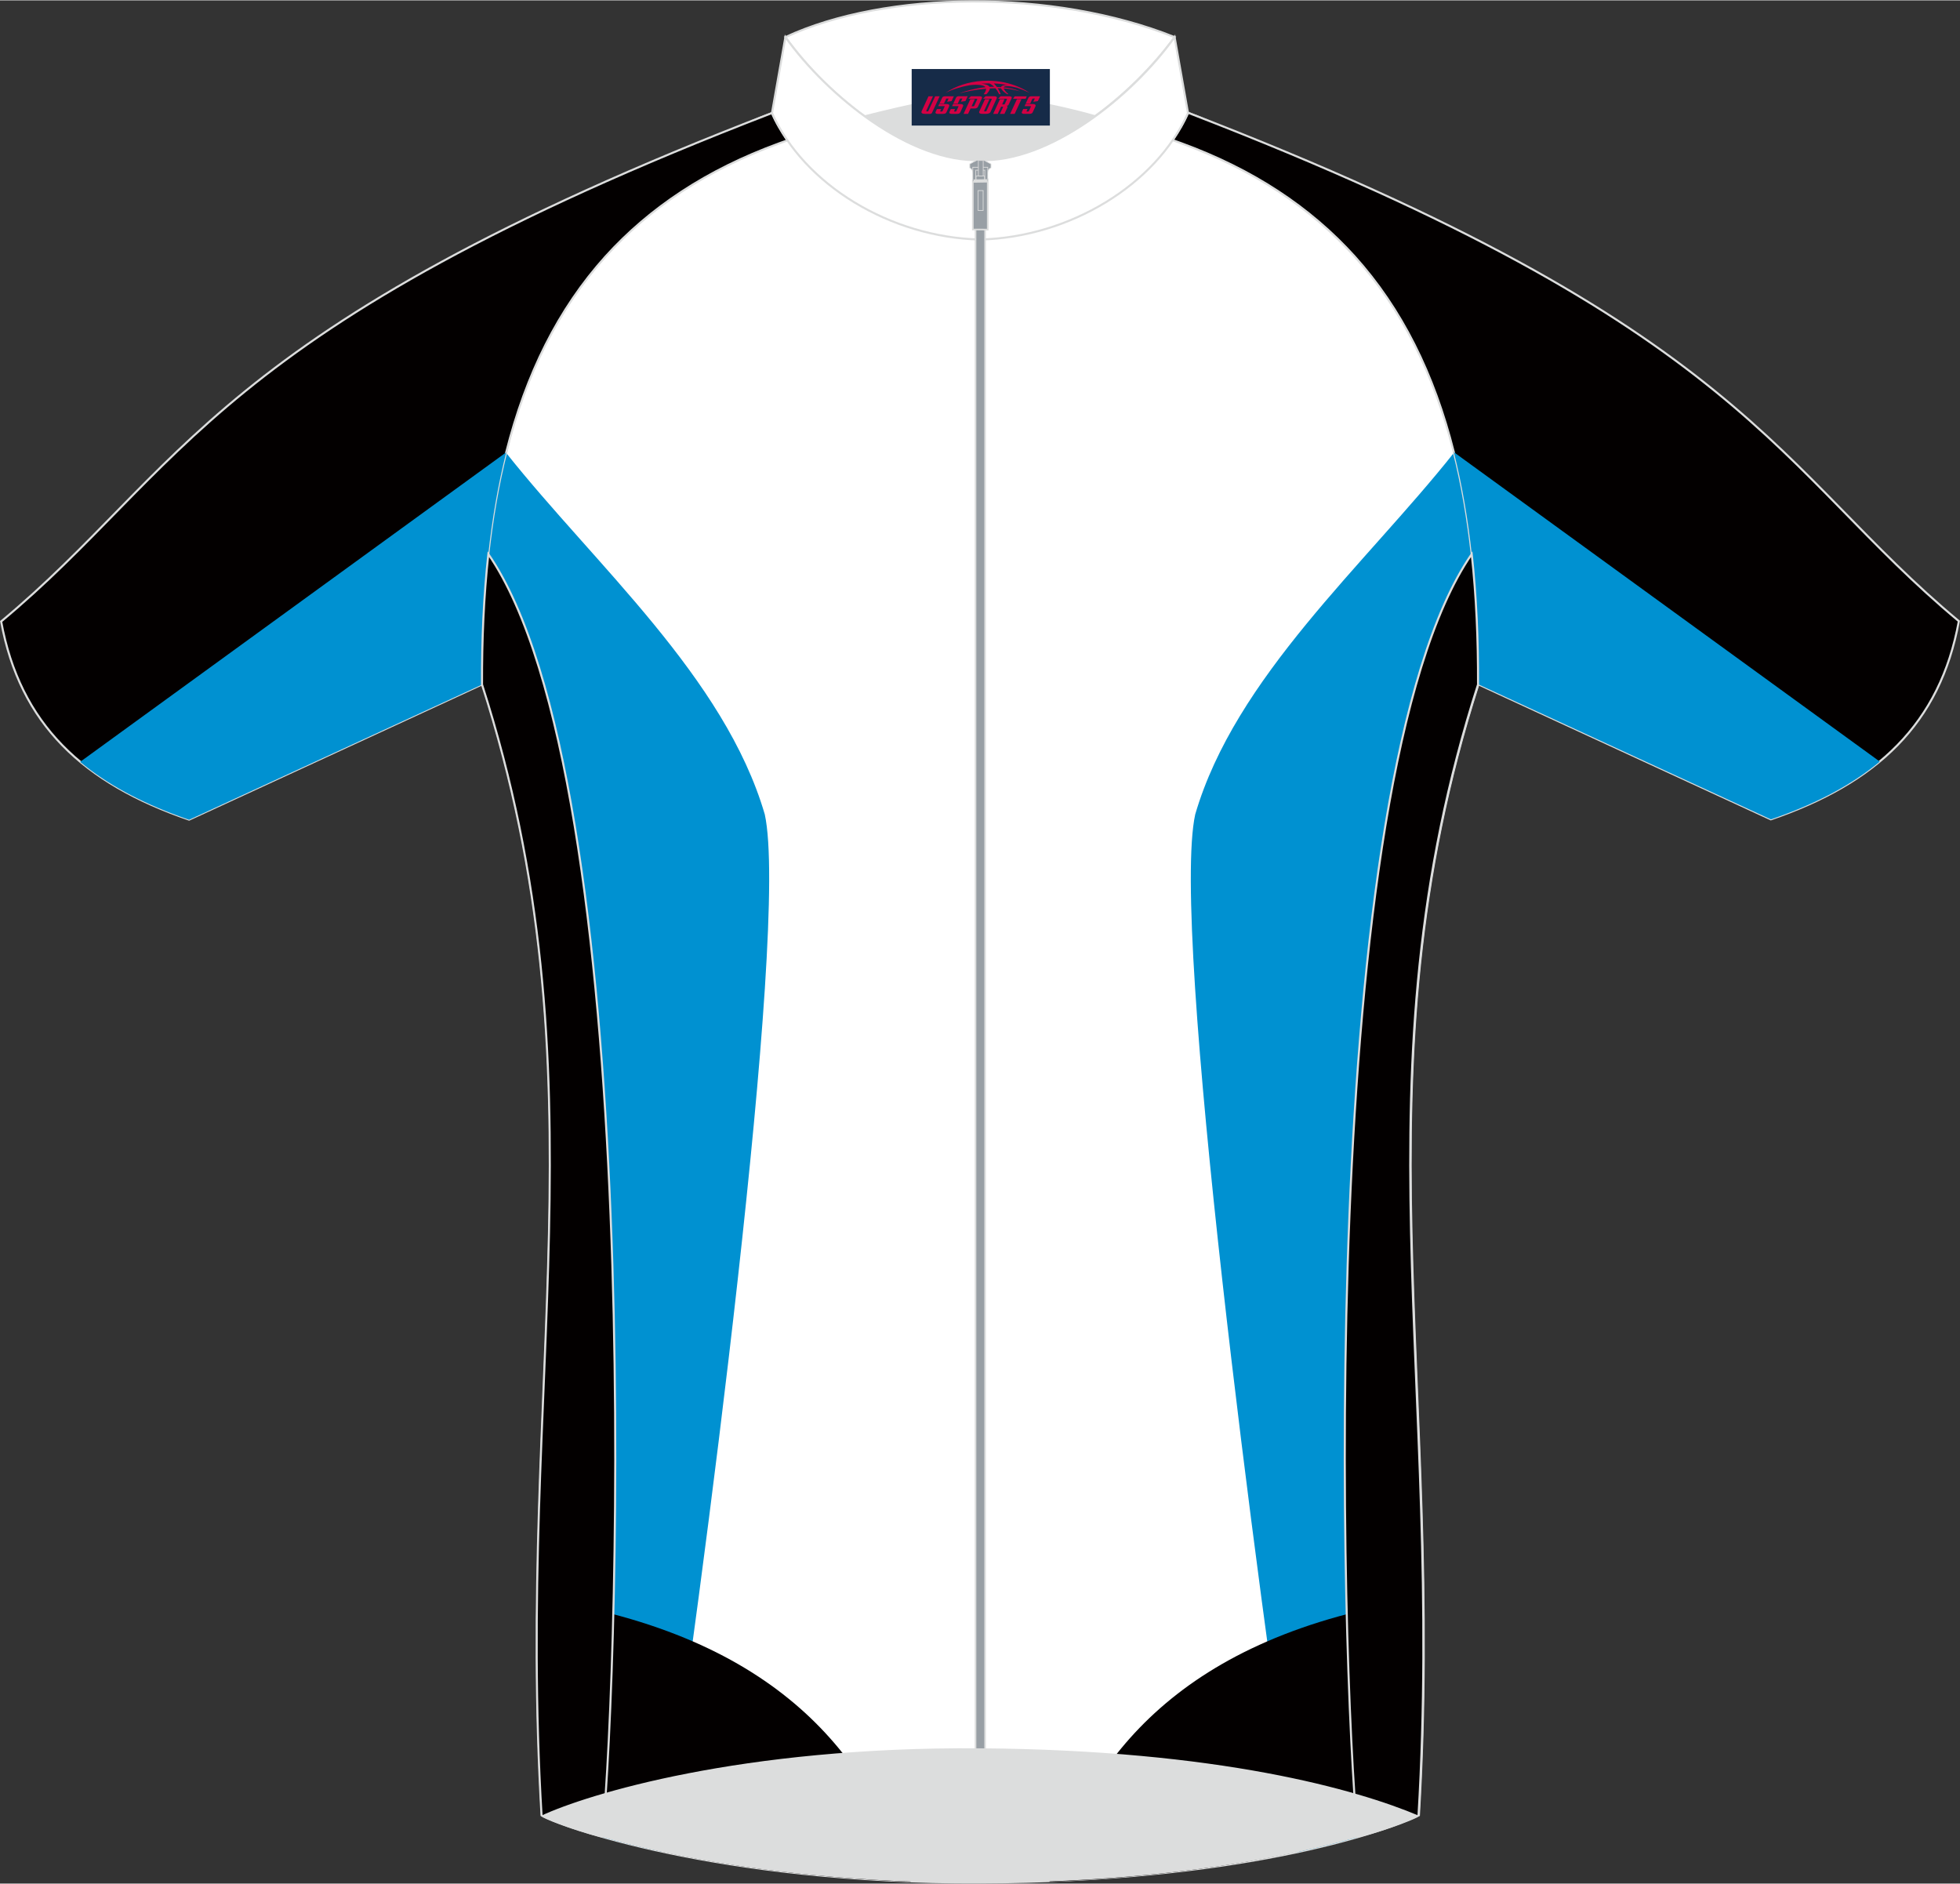 <?xml version="1.0" encoding="utf-8"?>
<!-- Generator: Adobe Illustrator 24.0.1, SVG Export Plug-In . SVG Version: 6.00 Build 0)  -->
<svg xmlns="http://www.w3.org/2000/svg" xmlns:xlink="http://www.w3.org/1999/xlink" version="1.1" id="_x37C_" x="0px" y="0px" width="340px" height="326.8px" viewBox="0 0 340.39 327.04" enable-background="new 0 0 340.39 327.04" xml:space="preserve">
<rect x="0" y="0" width="340.39" height="327.04" fill="#333333" stroke="none"/>
<path fill-rule="evenodd" clip-rule="evenodd" fill="#FFFFFF" stroke="#DCDDDD" stroke-width="0.359" stroke-miterlimit="22.926" d="  M170.26,21.8c12.33-0.15,24.47-0.68,36.13-2.25c40.02,14.8,50.65,60.26,50.37,99.2c-21.71,67.54-5.86,120.96-10.34,196.42  c-6.51,3.13-31.54,11.54-76.15,11.68c-45.63,0.21-73.91-10.07-76.15-11.68c-4.48-75.47,11.37-128.88-10.34-196.42  c-0.29-38.94,10.35-84.4,50.37-99.2C145.79,21.11,157.92,21.64,170.26,21.8z"/>
<g>
	<path fill-rule="evenodd" clip-rule="evenodd" fill="#0091D1" d="M115.1,321.54c6.79-44.86,22.05-160.36,17.72-180.17   c-6.96-23.83-29.47-43.33-44.92-62.79c0-0.06,0-0.12,0-0.17c-0.92,3.91-1.67,7.87-2.27,11.87c-0.31,2.33-0.58,4.42-0.75,5.69   c-0.01,0.09-0.02,0.17-0.03,0.26c27.18,39.69,22.72,191.85,19.75,222.73C107.53,319.79,111.04,320.67,115.1,321.54z"/>
	<path fill-rule="evenodd" clip-rule="evenodd" fill="#0091D1" d="M231.26,320.19c-1.98,0.49-3.97,0.95-5.96,1.39l-0.01,0   c-6.79-44.83-22.06-160.39-17.72-180.21c6.96-23.83,29.47-43.33,44.92-62.79c0-0.08,0-0.14,0-0.21c0.89,3.77,1.62,7.59,2.21,11.43   c0.39,2.87,0.72,5.44,0.88,6.67c-0.01-0.09-0.02-0.18-0.03-0.26c-27.19,39.68-22.73,191.88-19.76,222.75   C234.41,319.37,232.9,319.78,231.26,320.19z"/>
</g>
<path fill-rule="evenodd" clip-rule="evenodd" fill="#030000" stroke="#DCDDDD" stroke-width="0.359" stroke-miterlimit="10" d="  M134.07,19.56c0.69,1.7,1.74,3.31,2.68,4.75c-0.22,0.08-1.29,0.47-1.5,0.54c-12.45,4.55-22.38,11.11-30.1,19.64  c-8.17,9.07-13.8,20.35-17.24,34c-2.82,11.18-4.16,23.94-4.21,38.36c0,0.1,0,1.85,0,1.95l-50.86,23.47  c-18.41-6.31-29.38-16.61-32.64-34.41C31.78,81.57,37.07,56.92,134.07,19.56z"/>
<path fill-rule="evenodd" clip-rule="evenodd" fill="#0091D1" d="M87.91,78.49c-2.82,11.18-4.16,23.94-4.21,38.36v0.01v0.01v0.01  v0.01v0.02v0.02v0.02v0.02l0,0v0.03l0,0v0.02v0.03v0.03v0.03l0,0v0.03v0.03l0,0v0.03v0.04l0,0v0.04l0,0v0.04v0.04v0.04v0.04v0.04  l0,0v0.04l0,0v0.04l0,0v0.04l0,0v0.04l0,0v0.04l0,0v0.04l0,0v0.04v0.04l0,0v0.04l0,0v0.04v0.04l0,0v0.04l0,0V118l0,0v0.04l0,0v0.04  v0.04l0,0v0.04l0,0v0.04l0,0v0.04l0,0v0.04l0,0v0.04l0,0v0.04l0,0v0.04v0.04l0,0v0.04l0,0v0.03v0.03l0,0v0.03v0.03l0,0v0.03l0,0  v0.03l0,0v0.03v0.02v0.02v0.02v0.02v0.02v0.01v0.01v0.01v0.01l-50.86,23.47c-0.29-0.1-0.57-0.2-0.85-0.3h-0.01  c-0.28-0.1-0.57-0.2-0.84-0.31l0,0c-6.82-2.5-12.57-5.58-17.22-9.45L87.91,78.49z"/>
<path fill-rule="evenodd" clip-rule="evenodd" fill="#030000" stroke="#DCDDDD" stroke-width="0.359" stroke-miterlimit="10" d="  M206.32,19.51c-0.69,1.7-1.73,3.31-2.68,4.75c0.22,0.08,1.29,0.47,1.5,0.54c12.45,4.55,22.38,11.11,30.1,19.64  c8.17,9.07,13.8,20.35,17.24,34c2.82,11.18,4.16,23.94,4.2,38.36c0,0.1,0,1.85,0,1.95l50.86,23.47  c18.42-6.31,29.39-16.61,32.65-34.41C308.62,81.53,303.32,56.88,206.32,19.51z"/>
<path fill-rule="evenodd" clip-rule="evenodd" fill="#0091D1" d="M326.46,132.19l-73.97-53.73c2.82,11.18,4.16,23.93,4.2,38.35  c0,0.1,0,1.85,0,1.95l50.86,23.47C315.11,139.64,321.42,136.37,326.46,132.19z"/>
<path fill-rule="evenodd" clip-rule="evenodd" fill="#030000" d="M158.15,326.74c-40.56-1.72-60.85-10.17-64.12-11.52  c-0.75-12.58-0.93-25.12-0.79-37.68C135.71,284.02,150.96,305.48,158.15,326.74z"/>
<path fill-rule="evenodd" clip-rule="evenodd" fill="#030000" stroke="#DCDDDD" stroke-width="0.359" stroke-miterlimit="22.926" d="  M104.61,318.89c-3-0.77-5.56-1.63-7.4-2.32c-1.85-0.69-2.99-1.22-3.16-1.37c-4.48-75.47,11.37-128.84-10.34-196.39  c-0.03-7.76,0.3-15.34,1.1-22.65C112.03,135.78,107.58,288.03,104.61,318.89z"/>
<path fill-rule="evenodd" clip-rule="evenodd" fill="#030000" d="M182.24,326.74c40.56-1.72,60.85-10.17,64.12-11.52  c0.75-12.58,0.93-25.12,0.79-37.68C204.68,284.02,189.43,305.48,182.24,326.74z"/>
<path fill-rule="evenodd" clip-rule="evenodd" fill="#030000" stroke="#DCDDDD" stroke-width="0.359" stroke-miterlimit="22.926" d="  M235.79,318.89c3-0.77,5.56-1.63,7.4-2.32c1.85-0.69,2.99-1.22,3.16-1.37c4.48-75.47-11.37-128.84,10.34-196.39  c0.03-7.76-0.3-15.34-1.1-22.65C228.36,135.78,232.82,288.03,235.79,318.89z"/>
<path fill-rule="evenodd" clip-rule="evenodd" fill="#FFFFFF" stroke="#DCDDDD" stroke-width="0.359" stroke-miterlimit="22.926" d="  M136.4,6.38c17.43-8.1,46.49-8.43,67.59,0c-7.32,10.08-21.54,21.74-33.8,21.36C158.15,28.07,144.06,17.06,136.4,6.38z"/>
<path fill-rule="evenodd" clip-rule="evenodd" fill="#FFFFFF" stroke="#DCDDDD" stroke-width="0.359" stroke-miterlimit="22.926" d="  M203.99,6.38c-7.42,10.38-21.78,21.78-33.8,21.36v13.79c15.57-0.37,30.59-9.53,36.13-21.97L203.99,6.38z"/>
<path fill-rule="evenodd" clip-rule="evenodd" fill="#FFFFFF" stroke="#DCDDDD" stroke-width="0.359" stroke-miterlimit="22.926" d="  M136.4,6.38c7.42,10.38,21.78,21.78,33.8,21.36v13.79c-15.57-0.37-30.59-9.53-36.13-21.97L136.4,6.38z"/>
<path fill-rule="evenodd" clip-rule="evenodd" fill="#DCDDDD" d="M149.96,20c7.98-2.02,14.45-3.36,20.46-4.02  c5.17,0.81,12.52,1.85,19.92,4c-6.68,4.99-12.99,7.89-20.15,7.77C161.13,27.82,154.31,23.15,149.96,20z"/>

<rect x="169.42" y="28.21" fill="#989FA5" stroke="#DCDDDD" stroke-width="0.283" stroke-miterlimit="22.926" width="1.66" height="275.99"/>
<g>
	<g>
		<path fill="#DCDDDD" d="M169.52,29.88c0.31,0,0.62,0,0.93,0.01L169.52,29.88z M169.52,29.88L169.52,29.88L169.52,29.88z"/>
		<path fill="none" stroke="#DCDDDD" stroke-width="0.283" stroke-miterlimit="22.926" d="M169.52,29.88c0.31,0,0.62,0,0.93,0.01     M169.52,29.88L169.52,29.88L169.52,29.88z"/>
	</g>
	<g>
		<path fill="#DCDDDD" d="M169.63,28.67c0.31,0,0.62,0,0.93,0.01L169.63,28.67z M169.63,28.67L169.63,28.67L169.63,28.67z"/>
		<path fill="none" stroke="#DCDDDD" stroke-width="0.283" stroke-miterlimit="22.926" d="M169.63,28.67c0.31,0,0.62,0,0.93,0.01     M169.63,28.67L169.63,28.67L169.63,28.67z"/>
	</g>
	<g>
		<path fill="#DCDDDD" d="M170.78,29.22c-0.36,0-0.72-0.01-1.09-0.01L170.78,29.22z M170.78,29.22L170.78,29.22L170.78,29.22z"/>
		<path fill="none" stroke="#DCDDDD" stroke-width="0.283" stroke-miterlimit="22.926" d="M170.78,29.22    c-0.36,0-0.72-0.01-1.09-0.01 M170.78,29.22L170.78,29.22L170.78,29.22z"/>
	</g>
	<g>
		<path fill="#DCDDDD" d="M170.89,28.01c-0.36,0-0.72-0.01-1.09-0.01L170.89,28.01z M170.89,28.01L170.89,28.01L170.89,28.01z"/>
		<path fill="none" stroke="#DCDDDD" stroke-width="0.283" stroke-miterlimit="22.926" d="M170.89,28.01    c-0.36,0-0.72-0.01-1.09-0.01 M170.89,28.01L170.89,28.01L170.89,28.01z"/>
	</g>
	<g>
		<path fill="none" stroke="#DCDDDD" stroke-width="0.283" stroke-miterlimit="22.926" d="M169.07,29.75c0.47,0,0.94,0,1.41,0     M169.07,29.75L169.07,29.75L169.07,29.75z"/>
	</g>
	<g>
		<path fill="none" stroke="#DCDDDD" stroke-width="0.283" stroke-miterlimit="22.926" d="M169.18,28.6c0.47,0,0.94,0,1.41,0     M169.18,28.6L169.18,28.6L169.18,28.6z"/>
	</g>
	<g>
		<path fill="none" stroke="#DCDDDD" stroke-width="0.283" stroke-miterlimit="22.926" d="M170.84,29.04c-0.49,0-0.96,0-1.45,0     M170.84,29.04L170.84,29.04L170.84,29.04z"/>
	</g>
	<path fill="#DCDDDD" stroke="#DCDDDD" stroke-width="0.122" stroke-miterlimit="22.926" d="M171.51,28.3   c-0.77-0.04-1.62-0.02-2.4-0.06c-0.11,0.1-0.15,0.15-0.26,0.25c0.75,0.02,1.5,0.02,2.26,0.02   C171.26,28.44,171.38,28.37,171.51,28.3z"/>
	<path fill="#989FA5" stroke="#DCDDDD" stroke-width="0.122" stroke-miterlimit="22.926" d="M169.01,30.48c0.84,0,1.65,0,2.49,0   c-0.07-0.73,0.13-1.2,0.6-1.41c0-0.23,0-0.44,0-0.66c-0.41-0.22-0.83-0.43-1.23-0.66c-0.4,0-0.8,0-1.21,0   c-0.42,0.22-0.84,0.43-1.24,0.66c0,0.22,0,0.43,0,0.66C168.85,29.31,169.05,29.79,169.01,30.48z"/>
	<g>
		<path fill="#DCDDDD" d="M169.66,34.96c0.31,0,0.62,0.01,0.93,0.01L169.66,34.96z M169.66,34.96L169.66,34.96L169.66,34.96z"/>
		<path fill="none" stroke="#DCDDDD" stroke-width="0.283" stroke-miterlimit="22.926" d="M169.66,34.96    c0.31,0,0.62,0.01,0.93,0.01 M169.66,34.96L169.66,34.96L169.66,34.96z"/>
	</g>
	<g>
		<path fill="#DCDDDD" d="M169.66,33.31c0.31,0,0.62,0.01,0.93,0.01L169.66,33.31z M169.66,33.31L169.66,33.31L169.66,33.31z"/>
		<path fill="none" stroke="#DCDDDD" stroke-width="0.283" stroke-miterlimit="22.926" d="M169.66,33.31    c0.31,0,0.62,0.01,0.93,0.01 M169.66,33.31L169.66,33.31L169.66,33.31z"/>
	</g>
	<g>
		<path fill="#DCDDDD" d="M169.74,31.7c0.31,0,0.62,0.01,0.93,0.01L169.74,31.7z M169.74,31.7L169.74,31.7L169.74,31.7z"/>
		<path fill="none" stroke="#DCDDDD" stroke-width="0.283" stroke-miterlimit="22.926" d="M169.74,31.7    c0.31,0,0.62,0.01,0.93,0.01 M169.74,31.7L169.74,31.7L169.74,31.7z"/>
	</g>
	<g>
		<path fill="#DCDDDD" d="M170.93,35.8c-0.36,0-0.72-0.01-1.09-0.01L170.93,35.8z M170.93,35.8L170.93,35.8L170.93,35.8z"/>
		<path fill="none" stroke="#DCDDDD" stroke-width="0.283" stroke-miterlimit="22.926" d="M170.93,35.8    c-0.36,0-0.72-0.01-1.09-0.01 M170.93,35.8L170.93,35.8L170.93,35.8z"/>
	</g>
	<g>
		<path fill="#DCDDDD" d="M170.93,34.16c-0.36,0-0.72-0.01-1.09-0.01L170.93,34.16z M170.93,34.16L170.93,34.16L170.93,34.16z"/>
		<path fill="none" stroke="#DCDDDD" stroke-width="0.283" stroke-miterlimit="22.926" d="M170.93,34.16    c-0.36,0-0.72-0.01-1.09-0.01 M170.93,34.16L170.93,34.16L170.93,34.16z"/>
	</g>
	<g>
		<path fill="#DCDDDD" d="M170.93,32.52c-0.36,0-0.72-0.01-1.09-0.01L170.93,32.52z M170.93,32.52L170.93,32.52L170.93,32.52z"/>
		<path fill="none" stroke="#DCDDDD" stroke-width="0.283" stroke-miterlimit="22.926" d="M170.93,32.52    c-0.36,0-0.72-0.01-1.09-0.01 M170.93,32.52L170.93,32.52L170.93,32.52z"/>
	</g>
	<g>
		<path fill="none" stroke="#DCDDDD" stroke-width="0.283" stroke-miterlimit="22.926" d="M169.22,32.98c0.47,0,0.94,0,1.41,0     M169.22,32.98L169.22,32.98L169.22,32.98z"/>
	</g>
	<g>
		<path fill="none" stroke="#DCDDDD" stroke-width="0.283" stroke-miterlimit="22.926" d="M169.3,31.32c0.47,0,0.94,0,1.41,0     M169.3,31.32L169.3,31.32L169.3,31.32z"/>
	</g>
	<g>
		<path fill="none" stroke="#DCDDDD" stroke-width="0.283" stroke-miterlimit="22.926" d="M168.98,29.13c0.47,0,0.94,0,1.41,0     M168.98,29.13L168.98,29.13L168.98,29.13z"/>
	</g>
	<g>
		<path fill="none" stroke="#DCDDDD" stroke-width="0.283" stroke-miterlimit="22.926" d="M171.06,32.07c-0.49,0-0.96,0-1.45,0     M171.06,32.07L171.06,32.07L171.06,32.07z"/>
	</g>
	<path fill="#989FA5" stroke="#DCDDDD" stroke-width="0.283" stroke-miterlimit="22.926" d="M168.95,39.79c0-2.84,0-5.68,0-8.52   c0.73,0,1.46,0,2.19,0c0.13-0.05,0.27-0.11,0.4-0.16c0,2.78,0,5.9,0,8.7C168.37,39.77,172.01,39.81,168.95,39.79z"/>
	<g>
		<path fill="none" stroke="#DCDDDD" stroke-width="0.122" stroke-miterlimit="22.926" d="M171.54,31.22c0,2.78,0,5.58,0,8.36     M171.54,31.22L171.54,31.22L171.54,31.22z"/>
	</g>
	<path fill="#989FA5" stroke="#DCDDDD" stroke-width="0.122" stroke-miterlimit="22.926" d="M168.94,31.5c0-0.84,0-1.68,0-2.52   c0.87,0,1.73,0,2.6,0c0,0.81,0,1.63,0,2.43c-0.17,0-0.34,0-0.51,0c0-0.64,0-1.28,0-1.92c-0.52,0-1.05,0-1.57,0c0,0.66,0,1.3,0,1.96   C169.29,31.43,169.11,31.43,168.94,31.5z"/>
	
		<rect x="169.87" y="33.03" fill="#989FA5" stroke="#DCDDDD" stroke-width="0.122" stroke-miterlimit="22.926" width="0.87" height="3.45"/>
	
		<rect x="169.91" y="27.8" fill="#989FA5" stroke="#DCDDDD" stroke-width="0.122" stroke-miterlimit="22.926" width="0.84" height="2.69"/>
	
		<line fill="none" stroke="#DCDDDD" stroke-width="0.566" stroke-miterlimit="22.926" x1="169.07" y1="31.38" x2="171.42" y2="31.34"/>
</g>
<path fill-rule="evenodd" clip-rule="evenodd" fill="#DCDDDD" d="M170.2,303.55c41.63,0.3,65.54,7.21,76.15,11.68  c-8.01,3.76-34.25,11.61-76.15,11.68c-41.9,0.07-69.17-8.27-76.15-11.68C101.9,311.58,128.57,303.25,170.2,303.55z"/>
<g id="tag_logo">
	<rect y="11.92" fill="#162B48" width="24" height="9.818" x="158.33"/>
	<g>
		<path fill="#D30044" d="M174.29,15.11l0.005-0.011c0.131-0.311,1.085-0.262,2.351,0.071c0.715,0.24,1.44,0.54,2.193,0.9    c-0.218-0.147-0.447-0.289-0.682-0.42l0.011,0.005l-0.011-0.005c-1.478-0.845-3.218-1.418-5.1-1.62    c-1.282-0.115-1.658-0.082-2.411-0.055c-2.449,0.142-4.68,0.905-6.458,2.095c1.26-0.638,2.722-1.075,4.195-1.336    c1.467-0.18,2.476-0.033,2.771,0.344c-1.691,0.175-3.469,0.633-4.555,1.075c1.156-0.338,2.967-0.665,4.647-0.813    c0.016,0.251-0.115,0.567-0.415,0.96h0.475c0.376-0.382,0.584-0.725,0.595-1.004c0.333-0.022,0.66-0.033,0.971-0.033    C173.12,15.55,173.33,15.9,173.53,16.29h0.262c-0.125-0.344-0.295-0.687-0.518-1.036c0.207,0,0.393,0.005,0.567,0.011    c0.104,0.267,0.496,0.66,1.058,1.025h0.245c-0.442-0.365-0.753-0.753-0.835-1.004c1.047,0.065,1.696,0.224,2.885,0.513    C176.11,15.37,175.37,15.2,174.29,15.11z M171.85,15.02c-0.164-0.295-0.655-0.485-1.402-0.551    c0.464-0.033,0.922-0.055,1.364-0.055c0.311,0.147,0.589,0.344,0.84,0.589C172.39,15,172.12,15.01,171.85,15.02z M173.83,15.07c-0.224-0.016-0.458-0.027-0.715-0.044c-0.147-0.202-0.311-0.398-0.502-0.6c0.082,0,0.164,0.005,0.24,0.011    c0.72,0.033,1.429,0.125,2.138,0.273C174.32,14.67,173.94,14.83,173.83,15.07z"/>
		<path fill="#D30044" d="M161.25,16.65L160.08,19.2C159.9,19.57,160.17,19.71,160.65,19.71l0.873,0.005    c0.115,0,0.251-0.049,0.327-0.175l1.342-2.891H162.41L161.19,19.28H161.02c-0.147,0-0.185-0.033-0.147-0.125l1.156-2.504H161.25L161.25,16.65z M163.11,18h1.271c0.36,0,0.584,0.125,0.442,0.425L164.35,19.46C164.25,19.68,163.98,19.71,163.75,19.71H162.83c-0.267,0-0.442-0.136-0.349-0.333l0.235-0.513h0.742L163.28,19.24C163.26,19.29,163.3,19.3,163.36,19.3h0.18    c0.082,0,0.125-0.016,0.147-0.071l0.376-0.813c0.011-0.022,0.011-0.044-0.055-0.044H162.94L163.11,18L163.11,18z M163.93,17.93h-0.78l0.475-1.025c0.098-0.218,0.338-0.256,0.578-0.256H165.65L165.26,17.49L164.48,17.61l0.262-0.562H164.45c-0.082,0-0.12,0.016-0.147,0.071L163.93,17.93L163.93,17.93z M165.52,18L165.35,18.37h1.069c0.06,0,0.06,0.016,0.049,0.044    L166.09,19.23C166.07,19.28,166.03,19.3,165.95,19.3H165.77c-0.055,0-0.104-0.011-0.082-0.06l0.175-0.376H165.12L164.89,19.38C164.79,19.57,164.97,19.71,165.24,19.71h0.916c0.24,0,0.502-0.033,0.605-0.251l0.475-1.031c0.142-0.3-0.082-0.425-0.442-0.425H165.52L165.52,18z M166.33,17.93l0.371-0.818c0.022-0.055,0.06-0.071,0.147-0.071h0.295L166.88,17.6l0.791-0.115l0.387-0.845H166.61c-0.24,0-0.48,0.038-0.578,0.256L165.56,17.93L166.33,17.93L166.33,17.93z M168.73,18.39h0.278c0.087,0,0.153-0.022,0.202-0.115    l0.496-1.075c0.033-0.076-0.011-0.12-0.125-0.12H168.18l0.431-0.431h1.522c0.355,0,0.485,0.153,0.393,0.355l-0.676,1.445    c-0.06,0.125-0.175,0.333-0.644,0.327l-0.649-0.005L168.12,19.71H167.34l1.178-2.558h0.785L168.73,18.39L168.73,18.39z     M171.32,19.2c-0.022,0.049-0.06,0.076-0.142,0.076h-0.191c-0.082,0-0.109-0.027-0.082-0.076l0.944-2.051h-0.785l-0.987,2.138    c-0.125,0.273,0.115,0.415,0.453,0.415h0.72c0.327,0,0.649-0.071,0.769-0.322l1.085-2.384c0.093-0.202-0.06-0.355-0.415-0.355    h-1.533l-0.431,0.431h1.38c0.115,0,0.164,0.033,0.131,0.104L171.32,19.2L171.32,19.2z M174.04,18.07h0.278    c0.087,0,0.158-0.022,0.202-0.115l0.344-0.753c0.033-0.076-0.011-0.12-0.125-0.12h-1.402l0.425-0.431h1.527    c0.355,0,0.485,0.153,0.393,0.355l-0.529,1.124c-0.044,0.093-0.147,0.18-0.393,0.18c0.224,0.011,0.256,0.158,0.175,0.327    l-0.496,1.075h-0.785l0.54-1.167c0.022-0.055-0.005-0.087-0.104-0.087h-0.235L173.27,19.71h-0.785l1.178-2.558h0.785L174.04,18.07L174.04,18.07z M176.61,17.16L175.43,19.71h0.785l1.184-2.558H176.61L176.61,17.16z M178.12,17.09l0.202-0.431h-2.1l-0.295,0.431    H178.12L178.12,17.09z M178.1,18h1.271c0.36,0,0.584,0.125,0.442,0.425l-0.475,1.031c-0.104,0.218-0.371,0.251-0.605,0.251    h-0.916c-0.267,0-0.442-0.136-0.349-0.333l0.235-0.513h0.742L178.27,19.24c-0.022,0.049,0.022,0.06,0.082,0.06h0.18    c0.082,0,0.125-0.016,0.147-0.071l0.376-0.813c0.011-0.022,0.011-0.044-0.049-0.044h-1.069L178.1,18L178.1,18z     M178.91,17.93H178.13l0.475-1.025c0.098-0.218,0.338-0.256,0.578-0.256h1.451l-0.387,0.845l-0.791,0.115l0.262-0.562h-0.295    c-0.082,0-0.12,0.016-0.147,0.071L178.91,17.93z"/>
	</g>
</g>
</svg>